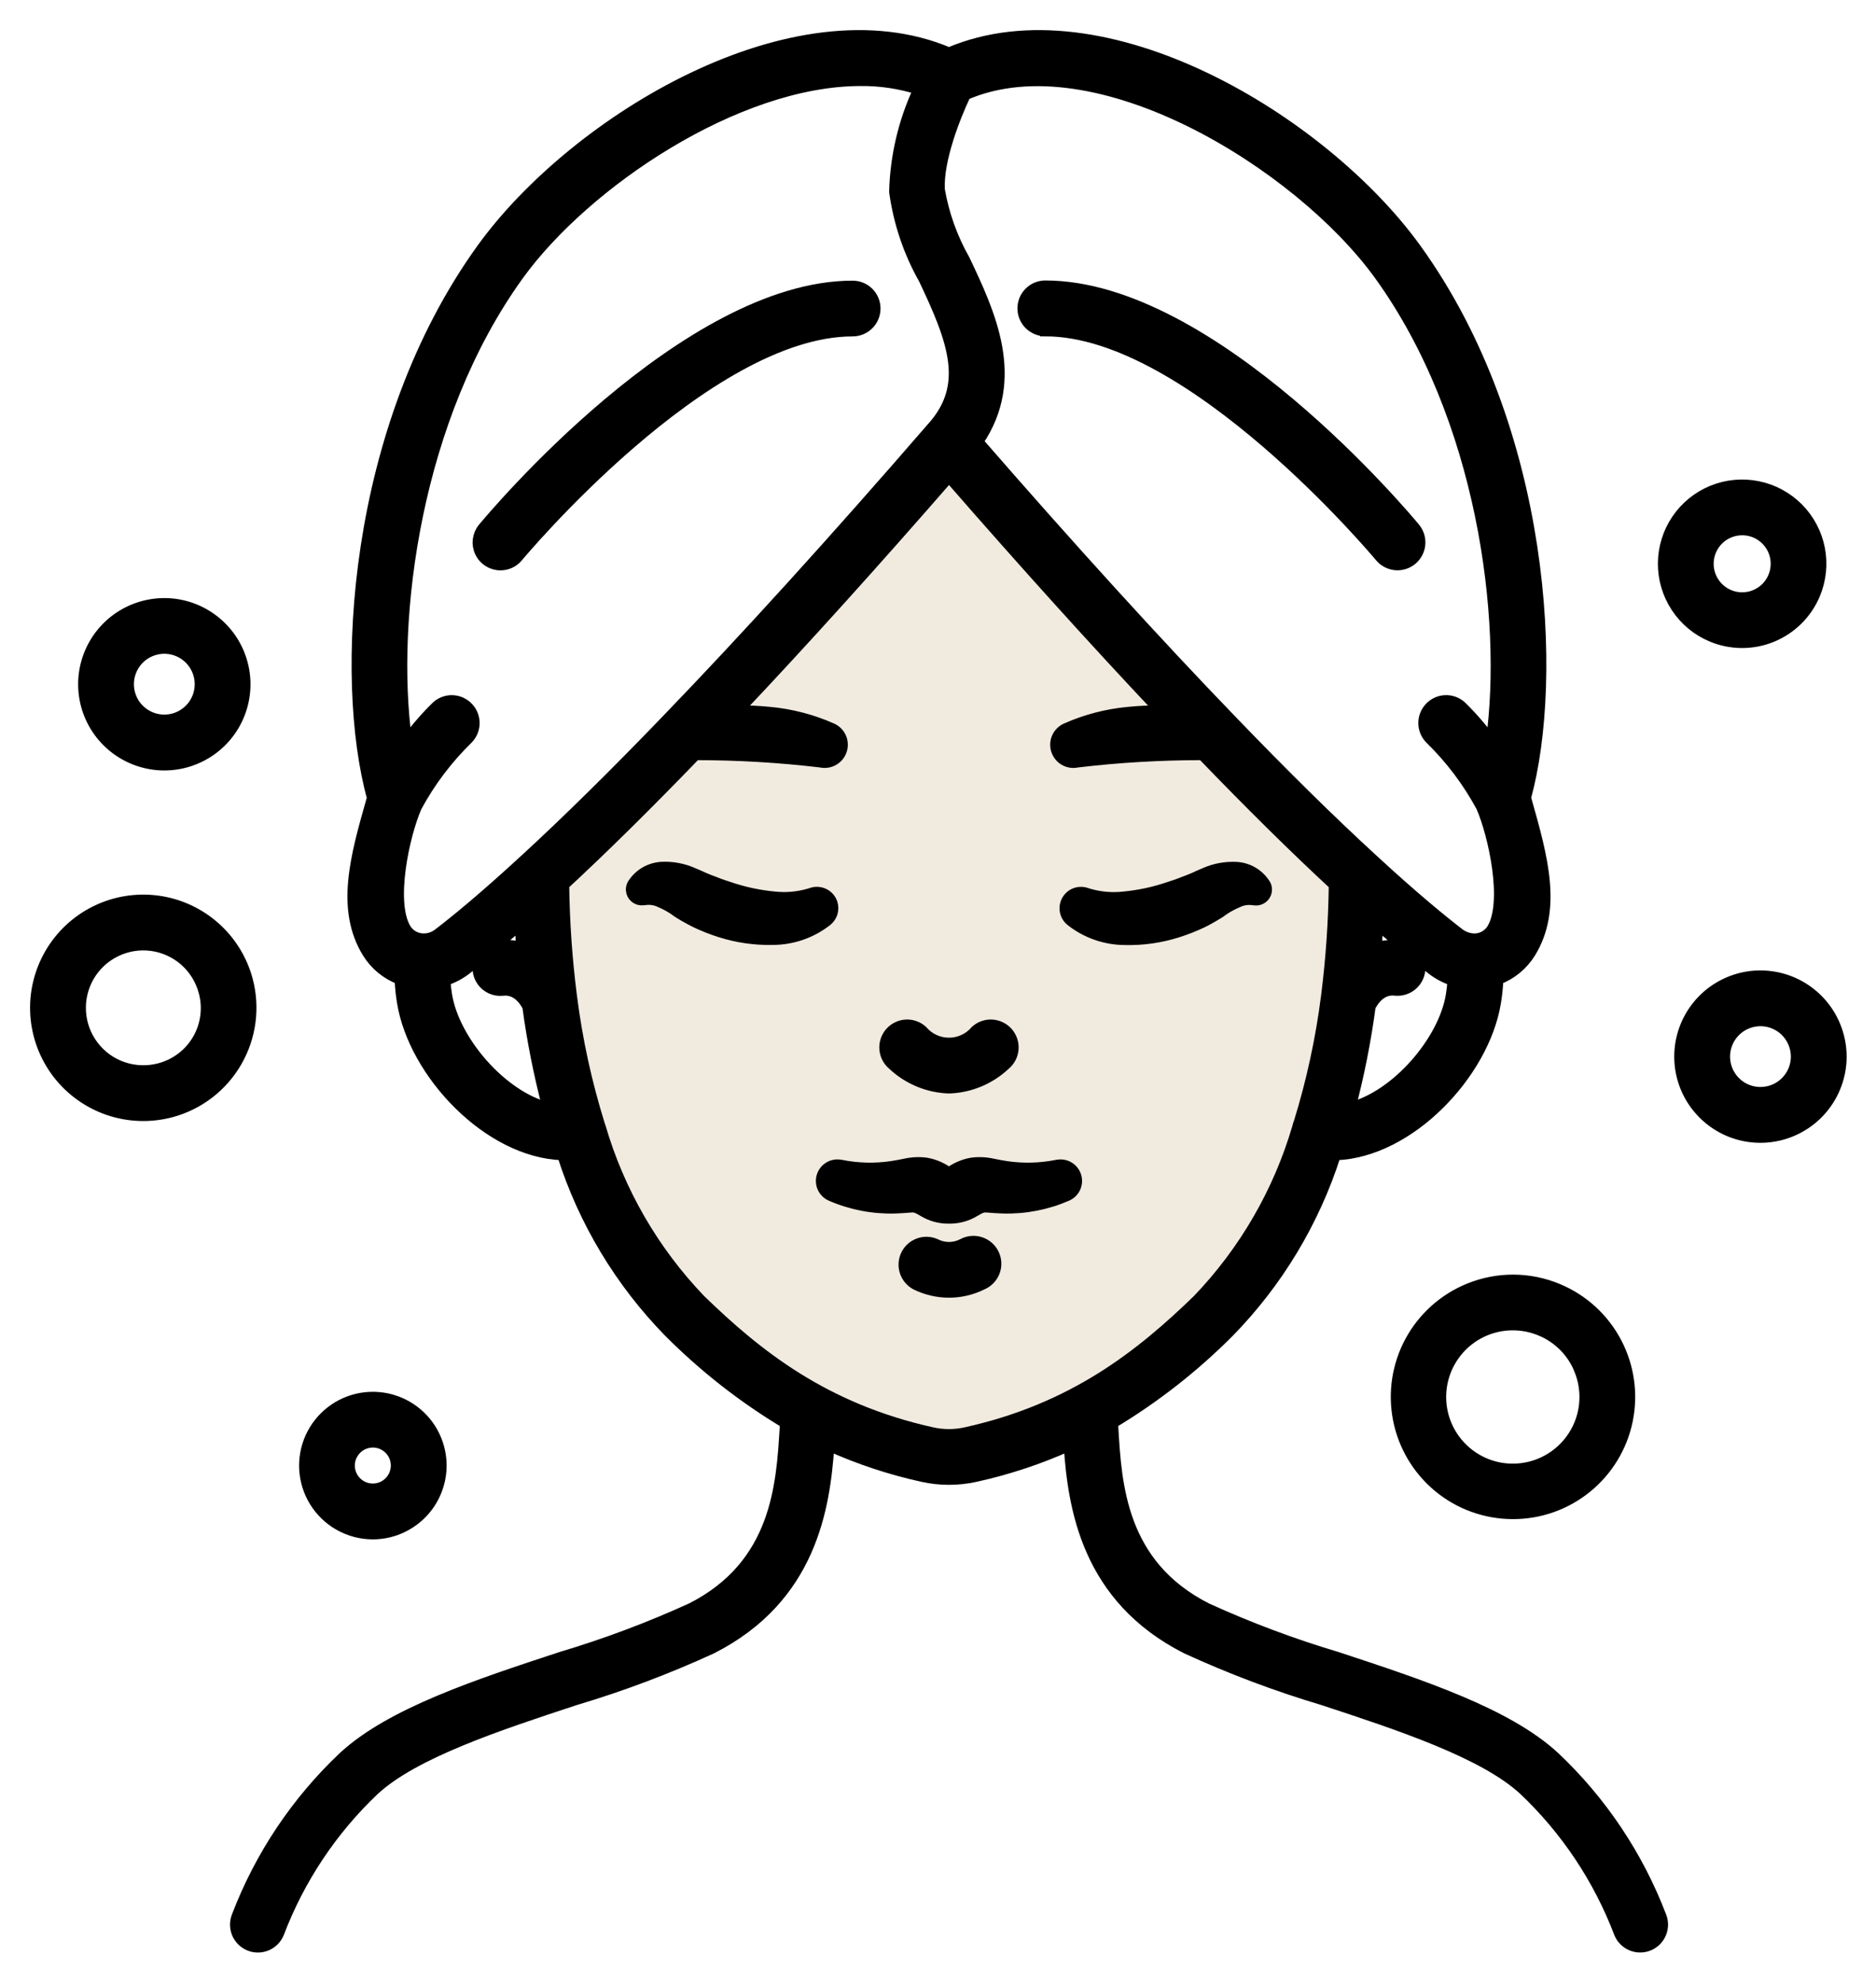 <svg width="53" height="56" viewBox="0 0 53 56" fill="none" xmlns="http://www.w3.org/2000/svg">
<path opacity="0.4" d="M38.555 25.194L27.023 12.652L15.066 25.194C15.474 27.39 16.438 32.198 17.033 33.856C20.009 39.755 25.482 40.924 27.023 41.349C29.362 41.083 32.444 38.904 34.463 37.204C37.142 34.483 38.307 28.064 38.555 25.194Z" fill="#DDCAAF"></path>
<path d="M41.497 36.398C40.789 36.687 40.204 37.212 39.84 37.884C39.476 38.556 39.357 39.333 39.502 40.083C39.647 40.833 40.048 41.51 40.636 41.998C41.224 42.486 41.963 42.754 42.727 42.758C43.491 42.763 44.232 42.502 44.826 42.02C45.419 41.539 45.827 40.867 45.98 40.118C46.133 39.37 46.022 38.591 45.665 37.915C45.309 37.239 44.729 36.708 44.025 36.412C43.625 36.243 43.196 36.154 42.762 36.152C42.328 36.15 41.898 36.233 41.497 36.398ZM44.621 38.691C44.799 39.127 44.82 39.61 44.681 40.06C44.541 40.509 44.251 40.896 43.858 41.155C43.465 41.414 42.995 41.529 42.527 41.48C42.059 41.431 41.623 41.221 41.293 40.886C40.962 40.551 40.758 40.113 40.715 39.644C40.672 39.176 40.793 38.707 41.057 38.318C41.321 37.928 41.711 37.643 42.162 37.509C42.613 37.376 43.097 37.403 43.53 37.586C43.776 37.688 44 37.839 44.187 38.029C44.375 38.219 44.523 38.444 44.623 38.691H44.621ZM6.993 27.681C6.837 27.098 6.513 26.575 6.06 26.177C5.607 25.779 5.046 25.524 4.449 25.445C3.851 25.366 3.243 25.465 2.702 25.732C2.161 25.998 1.712 26.418 1.41 26.94C1.108 27.462 0.967 28.061 1.006 28.663C1.045 29.265 1.262 29.841 1.628 30.32C1.995 30.798 2.495 31.157 3.066 31.352C3.637 31.546 4.252 31.566 4.835 31.411C5.615 31.202 6.281 30.692 6.685 29.992C7.09 29.293 7.2 28.461 6.993 27.681ZM4.506 30.179C4.167 30.269 3.809 30.257 3.477 30.144C3.145 30.032 2.854 29.823 2.641 29.544C2.428 29.266 2.302 28.931 2.28 28.581C2.257 28.231 2.339 27.883 2.514 27.579C2.69 27.276 2.951 27.032 3.266 26.877C3.58 26.722 3.934 26.664 4.281 26.71C4.629 26.756 4.955 26.905 5.218 27.136C5.481 27.367 5.67 27.672 5.76 28.011C5.822 28.235 5.838 28.47 5.808 28.701C5.779 28.932 5.703 29.155 5.586 29.357C5.47 29.559 5.314 29.735 5.128 29.876C4.943 30.017 4.731 30.12 4.506 30.179ZM51.85 28.982C51.651 28.493 51.288 28.088 50.823 27.836C50.358 27.584 49.821 27.501 49.302 27.601C48.783 27.702 48.314 27.979 47.977 28.385C47.639 28.792 47.453 29.303 47.45 29.832C47.447 30.36 47.627 30.874 47.961 31.284C48.294 31.695 48.759 31.977 49.276 32.083C49.794 32.189 50.333 32.112 50.8 31.865C51.268 31.619 51.636 31.218 51.841 30.73C51.958 30.454 52.019 30.157 52.021 29.857C52.022 29.557 51.964 29.26 51.85 28.982ZM50.665 30.236C50.574 30.451 50.412 30.628 50.205 30.736C49.999 30.845 49.761 30.878 49.533 30.832C49.304 30.785 49.099 30.66 48.952 30.479C48.805 30.297 48.726 30.071 48.727 29.838C48.728 29.604 48.811 29.379 48.96 29.199C49.109 29.02 49.316 28.898 49.545 28.854C49.774 28.809 50.011 28.846 50.216 28.957C50.421 29.068 50.581 29.247 50.669 29.463C50.72 29.586 50.745 29.717 50.745 29.85C50.744 29.983 50.717 30.114 50.665 30.236ZM4.643 21.612C5.12 21.612 5.585 21.462 5.973 21.184C6.361 20.906 6.652 20.514 6.805 20.062C6.959 19.61 6.967 19.121 6.828 18.665C6.69 18.208 6.412 17.806 6.033 17.516C5.655 17.225 5.195 17.06 4.718 17.044C4.241 17.029 3.771 17.163 3.374 17.427C2.977 17.692 2.673 18.075 2.505 18.521C2.336 18.968 2.312 19.456 2.435 19.917C2.565 20.403 2.852 20.832 3.251 21.139C3.65 21.445 4.14 21.612 4.643 21.612ZM4.382 18.351C4.51 18.316 4.643 18.307 4.775 18.325C4.906 18.342 5.033 18.385 5.148 18.452C5.262 18.518 5.363 18.606 5.443 18.712C5.524 18.817 5.583 18.937 5.617 19.065C5.668 19.258 5.661 19.462 5.597 19.651C5.533 19.839 5.414 20.005 5.255 20.126C5.097 20.248 4.906 20.319 4.707 20.332C4.508 20.345 4.31 20.298 4.137 20.198C3.964 20.099 3.825 19.95 3.737 19.771C3.649 19.592 3.616 19.39 3.642 19.193C3.668 18.995 3.753 18.809 3.884 18.659C4.016 18.509 4.189 18.402 4.382 18.351ZM9.566 43.07C9.86 43.24 10.193 43.33 10.532 43.33C10.829 43.33 11.121 43.262 11.387 43.13C11.653 42.999 11.885 42.809 12.066 42.574C12.247 42.339 12.371 42.065 12.43 41.774C12.488 41.483 12.479 41.183 12.402 40.896C12.32 40.589 12.164 40.307 11.947 40.075C11.729 39.842 11.458 39.667 11.157 39.565C10.856 39.462 10.534 39.436 10.22 39.487C9.907 39.539 9.61 39.667 9.358 39.861C9.106 40.054 8.905 40.307 8.773 40.596C8.642 40.886 8.584 41.203 8.604 41.52C8.625 41.838 8.723 42.145 8.891 42.416C9.059 42.686 9.29 42.91 9.566 43.07H9.566ZM9.964 41.065C10.008 40.99 10.065 40.925 10.134 40.872C10.203 40.819 10.281 40.781 10.365 40.759C10.42 40.744 10.477 40.737 10.535 40.736C10.68 40.737 10.82 40.785 10.935 40.874C11.05 40.962 11.132 41.086 11.169 41.226C11.206 41.366 11.196 41.514 11.14 41.648C11.084 41.782 10.986 41.893 10.861 41.965C10.735 42.037 10.589 42.066 10.446 42.047C10.302 42.028 10.169 41.962 10.067 41.859C9.964 41.757 9.899 41.623 9.88 41.48C9.861 41.336 9.891 41.191 9.963 41.065H9.964ZM48.353 17.979C48.898 18.209 49.512 18.212 50.06 17.989C50.607 17.765 51.044 17.334 51.273 16.789C51.444 16.383 51.491 15.934 51.408 15.501C51.324 15.068 51.114 14.67 50.804 14.356C50.494 14.043 50.098 13.828 49.666 13.74C49.233 13.651 48.785 13.693 48.377 13.859C47.968 14.026 47.618 14.31 47.371 14.675C47.124 15.04 46.991 15.471 46.988 15.912C46.986 16.353 47.114 16.784 47.357 17.152C47.6 17.521 47.947 17.808 48.353 17.979ZM48.338 15.554C48.387 15.438 48.457 15.333 48.547 15.245C48.636 15.156 48.741 15.087 48.857 15.04C48.972 14.993 49.095 14.969 49.218 14.969C49.424 14.968 49.624 15.034 49.788 15.157C49.953 15.279 50.075 15.451 50.134 15.648C50.193 15.844 50.188 16.055 50.118 16.248C50.049 16.441 49.919 16.607 49.748 16.72C49.577 16.834 49.374 16.889 49.169 16.879C48.964 16.868 48.768 16.791 48.61 16.661C48.452 16.53 48.34 16.351 48.291 16.152C48.242 15.953 48.259 15.743 48.338 15.554ZM26.81 30.736C27.402 30.717 27.966 30.482 28.397 30.076C28.462 30.022 28.516 29.955 28.556 29.88C28.595 29.805 28.619 29.723 28.626 29.638C28.633 29.554 28.623 29.469 28.597 29.388C28.571 29.307 28.529 29.233 28.474 29.168C28.419 29.104 28.351 29.051 28.275 29.014C28.199 28.976 28.116 28.953 28.032 28.948C27.947 28.942 27.862 28.954 27.782 28.982C27.702 29.009 27.628 29.053 27.565 29.11C27.472 29.219 27.357 29.308 27.226 29.368C27.096 29.429 26.954 29.46 26.81 29.46C26.666 29.46 26.524 29.429 26.394 29.368C26.263 29.308 26.148 29.219 26.055 29.11C25.992 29.053 25.918 29.009 25.838 28.982C25.758 28.954 25.673 28.942 25.588 28.948C25.503 28.953 25.421 28.976 25.345 29.014C25.269 29.051 25.201 29.104 25.146 29.168C25.09 29.233 25.049 29.307 25.023 29.388C24.996 29.469 24.987 29.554 24.994 29.638C25.001 29.723 25.025 29.805 25.064 29.88C25.104 29.955 25.157 30.022 25.223 30.076C25.654 30.482 26.218 30.717 26.81 30.736ZM29.874 32.907H29.867C29.394 33.002 28.908 33.015 28.431 32.945C28.312 32.927 28.196 32.904 28.057 32.877C27.859 32.831 27.654 32.821 27.451 32.848C27.24 32.885 27.039 32.968 26.862 33.089C26.846 33.099 26.828 33.103 26.81 33.103C26.791 33.103 26.773 33.099 26.758 33.089C26.581 32.968 26.38 32.885 26.168 32.848C25.966 32.821 25.761 32.831 25.562 32.877C25.424 32.904 25.308 32.927 25.188 32.945C24.712 33.015 24.226 33.002 23.754 32.907H23.745C23.635 32.885 23.52 32.905 23.423 32.963C23.326 33.021 23.253 33.113 23.22 33.221C23.187 33.329 23.195 33.446 23.242 33.548C23.29 33.651 23.373 33.732 23.477 33.777C24.046 34.024 24.663 34.143 25.283 34.126C25.437 34.122 25.593 34.109 25.725 34.099C25.849 34.088 25.902 34.108 26.087 34.217C26.291 34.341 26.524 34.408 26.762 34.412H26.858C27.096 34.408 27.329 34.341 27.533 34.217C27.718 34.108 27.771 34.089 27.895 34.099C28.027 34.109 28.183 34.122 28.337 34.126C28.957 34.143 29.573 34.024 30.142 33.777C30.246 33.732 30.33 33.651 30.378 33.548C30.425 33.446 30.433 33.329 30.4 33.221C30.366 33.113 30.294 33.021 30.197 32.963C30.1 32.905 29.985 32.885 29.874 32.907ZM27.198 35.134C27.078 35.197 26.945 35.23 26.81 35.23C26.675 35.23 26.542 35.197 26.422 35.134C26.271 35.07 26.102 35.066 25.948 35.124C25.795 35.182 25.669 35.296 25.598 35.444C25.527 35.592 25.516 35.761 25.566 35.917C25.617 36.073 25.725 36.203 25.869 36.282C26.162 36.428 26.484 36.504 26.81 36.504C27.137 36.504 27.459 36.428 27.751 36.282C27.831 36.248 27.902 36.198 27.962 36.136C28.022 36.074 28.068 36 28.099 35.919C28.129 35.839 28.143 35.752 28.139 35.666C28.135 35.58 28.114 35.496 28.076 35.418C28.039 35.34 27.986 35.271 27.921 35.214C27.856 35.157 27.78 35.114 27.698 35.088C27.616 35.061 27.53 35.052 27.444 35.059C27.358 35.067 27.274 35.093 27.198 35.134H27.198ZM34.296 25.878L34.458 25.78C34.509 25.747 34.533 25.727 34.572 25.699C34.697 25.615 34.83 25.544 34.969 25.486C35.093 25.425 35.232 25.4 35.37 25.415L35.455 25.424C35.508 25.43 35.563 25.421 35.612 25.398C35.661 25.375 35.703 25.34 35.734 25.295C35.764 25.25 35.782 25.198 35.785 25.144C35.789 25.09 35.777 25.036 35.752 24.988C35.665 24.844 35.543 24.723 35.398 24.637C35.254 24.551 35.09 24.502 34.922 24.494C34.621 24.48 34.321 24.535 34.045 24.656L33.865 24.733L33.733 24.794C33.642 24.831 33.553 24.871 33.458 24.903C33.275 24.978 33.085 25.039 32.896 25.099C32.528 25.215 32.149 25.293 31.765 25.33C31.422 25.371 31.074 25.34 30.742 25.242L30.68 25.221C30.58 25.189 30.471 25.192 30.373 25.23C30.274 25.269 30.192 25.341 30.141 25.433C30.09 25.526 30.072 25.633 30.091 25.737C30.11 25.841 30.164 25.935 30.245 26.003C30.682 26.351 31.223 26.541 31.781 26.543C32.288 26.556 32.793 26.483 33.276 26.329C33.512 26.254 33.742 26.163 33.966 26.057C34.08 26.003 34.187 25.939 34.296 25.878ZM23.513 25.513C23.476 25.398 23.394 25.302 23.286 25.248C23.178 25.193 23.053 25.183 22.938 25.22L22.877 25.24C22.546 25.339 22.199 25.369 21.856 25.329C21.472 25.292 21.093 25.214 20.725 25.098C20.536 25.038 20.346 24.976 20.163 24.901C20.068 24.87 19.979 24.83 19.888 24.793L19.753 24.732L19.573 24.655C19.297 24.534 18.997 24.478 18.696 24.492C18.528 24.501 18.364 24.55 18.219 24.636C18.074 24.722 17.953 24.843 17.865 24.986C17.838 25.039 17.827 25.098 17.834 25.157C17.842 25.236 17.882 25.308 17.944 25.358C18.006 25.407 18.086 25.43 18.165 25.421L18.25 25.412C18.387 25.398 18.526 25.422 18.651 25.483C18.789 25.541 18.922 25.613 19.047 25.696C19.086 25.724 19.11 25.745 19.161 25.777L19.323 25.876C19.433 25.937 19.541 26 19.653 26.053C19.876 26.16 20.106 26.25 20.342 26.325C20.825 26.479 21.331 26.552 21.837 26.54C22.396 26.537 22.937 26.347 23.373 26C23.442 25.941 23.492 25.864 23.517 25.777C23.541 25.691 23.54 25.599 23.513 25.513Z" fill="black" stroke="black" stroke-width="0.3"></path>
<path d="M43.919 49.625C42.581 48.386 40.135 47.585 37.773 46.806C36.515 46.431 35.284 45.969 34.09 45.425C31.672 44.198 31.539 41.951 31.444 40.31C31.444 40.27 31.439 40.236 31.436 40.197C32.631 39.479 33.733 38.616 34.718 37.628C36.098 36.217 37.13 34.503 37.731 32.622C39.817 32.555 41.922 30.329 42.253 28.325C42.29 28.106 42.313 27.886 42.322 27.664C42.7 27.522 43.021 27.258 43.234 26.915C43.995 25.682 43.575 24.2 43.131 22.63L43.103 22.535C44.027 19.192 43.683 12.115 40 7.018C37.379 3.393 31.172 -0.365 26.81 1.49C22.447 -0.365 16.241 3.392 13.62 7.016C9.936 12.116 9.592 19.192 10.517 22.534L10.49 22.629C10.045 24.198 9.625 25.681 10.386 26.914C10.599 27.257 10.92 27.52 11.299 27.662C11.307 27.882 11.33 28.102 11.367 28.32C11.698 30.327 13.804 32.554 15.89 32.621C16.49 34.502 17.522 36.217 18.903 37.628C19.888 38.616 20.99 39.479 22.186 40.197C22.183 40.236 22.18 40.27 22.178 40.31C22.081 41.951 21.949 44.198 19.532 45.425C18.338 45.969 17.107 46.431 15.849 46.806C13.485 47.583 11.041 48.386 9.703 49.625C8.375 50.879 7.347 52.416 6.695 54.122C6.632 54.279 6.633 54.454 6.698 54.61C6.764 54.765 6.889 54.889 7.045 54.953C7.201 55.017 7.376 55.016 7.532 54.951C7.688 54.885 7.812 54.761 7.876 54.605C8.459 53.072 9.379 51.689 10.57 50.561C11.704 49.511 14.118 48.718 16.247 48.018C17.567 47.624 18.857 47.138 20.109 46.563C22.927 45.132 23.302 42.581 23.422 40.834C24.271 41.216 25.156 41.509 26.065 41.708C26.556 41.817 27.066 41.817 27.557 41.708C28.466 41.509 29.352 41.216 30.201 40.834C30.322 42.58 30.696 45.132 33.515 46.562C34.766 47.137 36.057 47.623 37.377 48.017C39.506 48.717 41.92 49.51 43.054 50.561C44.244 51.689 45.165 53.071 45.748 54.605C45.812 54.761 45.936 54.885 46.092 54.95C46.247 55.015 46.422 55.016 46.579 54.952C46.735 54.888 46.86 54.765 46.925 54.609C46.991 54.454 46.992 54.278 46.928 54.122C46.276 52.416 45.248 50.879 43.919 49.625ZM39.637 26.725C39.607 26.716 39.576 26.71 39.545 26.707C39.324 26.686 39.102 26.703 38.887 26.758C38.903 26.546 38.915 26.333 38.926 26.116C39.173 26.332 39.41 26.535 39.637 26.725ZM38.149 31.287C38.397 30.347 38.585 29.393 38.714 28.43C38.976 27.936 39.309 27.962 39.421 27.974C39.589 27.99 39.757 27.939 39.888 27.831C40.018 27.724 40.101 27.569 40.117 27.401C40.127 27.287 40.106 27.171 40.057 27.068C40.196 27.18 40.337 27.293 40.466 27.392C40.64 27.525 40.835 27.627 41.043 27.693C41.035 27.834 41.019 27.974 40.996 28.113C40.784 29.405 39.45 30.951 38.148 31.285L38.149 31.287ZM38.967 7.764C41.874 11.787 42.607 17.45 42.129 20.927C41.872 20.573 41.585 20.241 41.271 19.937C41.146 19.83 40.984 19.776 40.82 19.785C40.655 19.795 40.501 19.868 40.389 19.989C40.277 20.11 40.217 20.269 40.22 20.434C40.223 20.598 40.289 20.755 40.406 20.872C40.982 21.434 41.469 22.081 41.851 22.789C42.198 23.584 42.616 25.489 42.149 26.245C42.097 26.326 42.025 26.393 41.941 26.441C41.857 26.488 41.763 26.514 41.666 26.516C41.514 26.515 41.365 26.468 41.241 26.379C40.773 26.02 39.96 25.361 38.76 24.253C37.581 23.171 36.248 21.857 34.795 20.347C32.66 18.137 30.25 15.486 27.631 12.476C28.843 10.7 27.969 8.848 27.252 7.337C26.903 6.722 26.663 6.052 26.543 5.355C26.5 4.509 26.993 3.275 27.277 2.677C30.954 1.086 36.703 4.634 38.967 7.764ZM11.768 22.79C12.15 22.081 12.638 21.435 13.214 20.873C13.33 20.756 13.397 20.599 13.4 20.435C13.403 20.27 13.342 20.11 13.23 19.99C13.118 19.869 12.964 19.796 12.8 19.786C12.635 19.776 12.474 19.831 12.348 19.938C12.034 20.242 11.747 20.573 11.491 20.928C11.012 17.451 11.746 11.787 14.653 7.765C16.532 5.168 20.811 2.28 24.312 2.28C24.868 2.274 25.421 2.357 25.951 2.524C25.527 3.432 25.295 4.417 25.27 5.419C25.389 6.285 25.67 7.121 26.101 7.882C26.936 9.642 27.403 10.884 26.334 12.073L26.326 12.081C23.576 15.258 21.05 18.039 18.821 20.348C17.37 21.856 16.036 23.17 14.857 24.254C13.657 25.361 12.846 26.021 12.374 26.38C12.256 26.469 12.112 26.517 11.964 26.515C11.865 26.514 11.769 26.489 11.682 26.442C11.596 26.395 11.523 26.327 11.47 26.244C11.004 25.492 11.42 23.584 11.768 22.79ZM14.694 26.114C14.705 26.329 14.717 26.544 14.732 26.756C14.518 26.701 14.296 26.684 14.075 26.704C14.044 26.708 14.013 26.714 13.983 26.723C14.21 26.534 14.447 26.331 14.694 26.114ZM12.623 28.11C12.6 27.972 12.584 27.833 12.576 27.693C12.783 27.628 12.977 27.527 13.151 27.396C13.281 27.296 13.422 27.183 13.562 27.07C13.513 27.172 13.492 27.285 13.502 27.398C13.511 27.51 13.55 27.618 13.615 27.711C13.68 27.803 13.769 27.876 13.871 27.923C13.974 27.97 14.088 27.988 14.2 27.976C14.311 27.964 14.645 27.939 14.907 28.432C15.036 29.394 15.226 30.347 15.473 31.286C14.171 30.949 12.836 29.403 12.623 28.11ZM27.278 40.464C26.968 40.532 26.648 40.532 26.339 40.464C23.282 39.788 21.383 38.262 19.788 36.714C18.467 35.337 17.497 33.661 16.962 31.829C16.955 31.804 16.947 31.78 16.937 31.756C16.569 30.574 16.305 29.362 16.15 28.135C16.017 27.093 15.944 26.044 15.931 24.994C17.053 23.954 18.301 22.723 19.653 21.321C20.832 21.32 22.011 21.389 23.182 21.528L23.203 21.532C23.324 21.555 23.449 21.533 23.555 21.47C23.661 21.407 23.74 21.308 23.778 21.191C23.816 21.074 23.81 20.947 23.761 20.834C23.712 20.721 23.623 20.63 23.512 20.578C22.95 20.327 22.351 20.171 21.738 20.115C21.441 20.085 21.143 20.072 20.845 20.075C22.671 18.143 24.671 15.929 26.811 13.471C28.952 15.929 30.952 18.143 32.777 20.075C32.479 20.072 32.181 20.085 31.884 20.115C31.271 20.171 30.672 20.327 30.11 20.578C29.999 20.63 29.91 20.721 29.861 20.834C29.812 20.947 29.806 21.074 29.844 21.191C29.882 21.308 29.961 21.408 30.067 21.471C30.173 21.533 30.298 21.555 30.419 21.532L30.44 21.528C31.611 21.389 32.79 21.32 33.969 21.321C35.321 22.724 36.57 23.957 37.69 24.994C37.677 26.044 37.604 27.092 37.472 28.134C37.318 29.343 37.06 30.537 36.7 31.702C36.681 31.746 36.666 31.792 36.657 31.838C36.122 33.667 35.154 35.339 33.835 36.714C32.236 38.262 30.339 39.788 27.278 40.464Z" fill="black" stroke="black" stroke-width="0.3"></path>
<path d="M14.137 15.96C14.232 15.96 14.325 15.94 14.41 15.9C14.495 15.86 14.57 15.801 14.63 15.729C14.683 15.665 19.95 9.352 24.088 9.352C24.257 9.352 24.42 9.285 24.539 9.165C24.659 9.046 24.726 8.883 24.726 8.714C24.726 8.545 24.659 8.383 24.539 8.263C24.42 8.144 24.257 8.077 24.088 8.077C19.356 8.077 13.877 14.639 13.646 14.918C13.57 15.011 13.522 15.124 13.507 15.244C13.492 15.364 13.511 15.485 13.563 15.594C13.614 15.704 13.695 15.796 13.797 15.861C13.899 15.925 14.017 15.96 14.137 15.96ZM29.532 9.35C33.665 9.35 38.937 15.665 38.99 15.727C39.044 15.791 39.109 15.845 39.183 15.884C39.257 15.923 39.338 15.947 39.422 15.956C39.505 15.963 39.589 15.955 39.669 15.93C39.749 15.906 39.824 15.865 39.888 15.812C39.953 15.759 40.006 15.693 40.045 15.619C40.085 15.545 40.109 15.464 40.117 15.381C40.125 15.297 40.116 15.213 40.092 15.133C40.067 15.053 40.027 14.979 39.974 14.914C39.743 14.635 34.264 8.072 29.532 8.072C29.363 8.072 29.2 8.139 29.081 8.259C28.961 8.379 28.894 8.541 28.894 8.71C28.894 8.879 28.961 9.041 29.081 9.161C29.2 9.28 29.363 9.348 29.532 9.348V9.35Z" fill="black" stroke="black" stroke-width="0.3"></path>
</svg>
